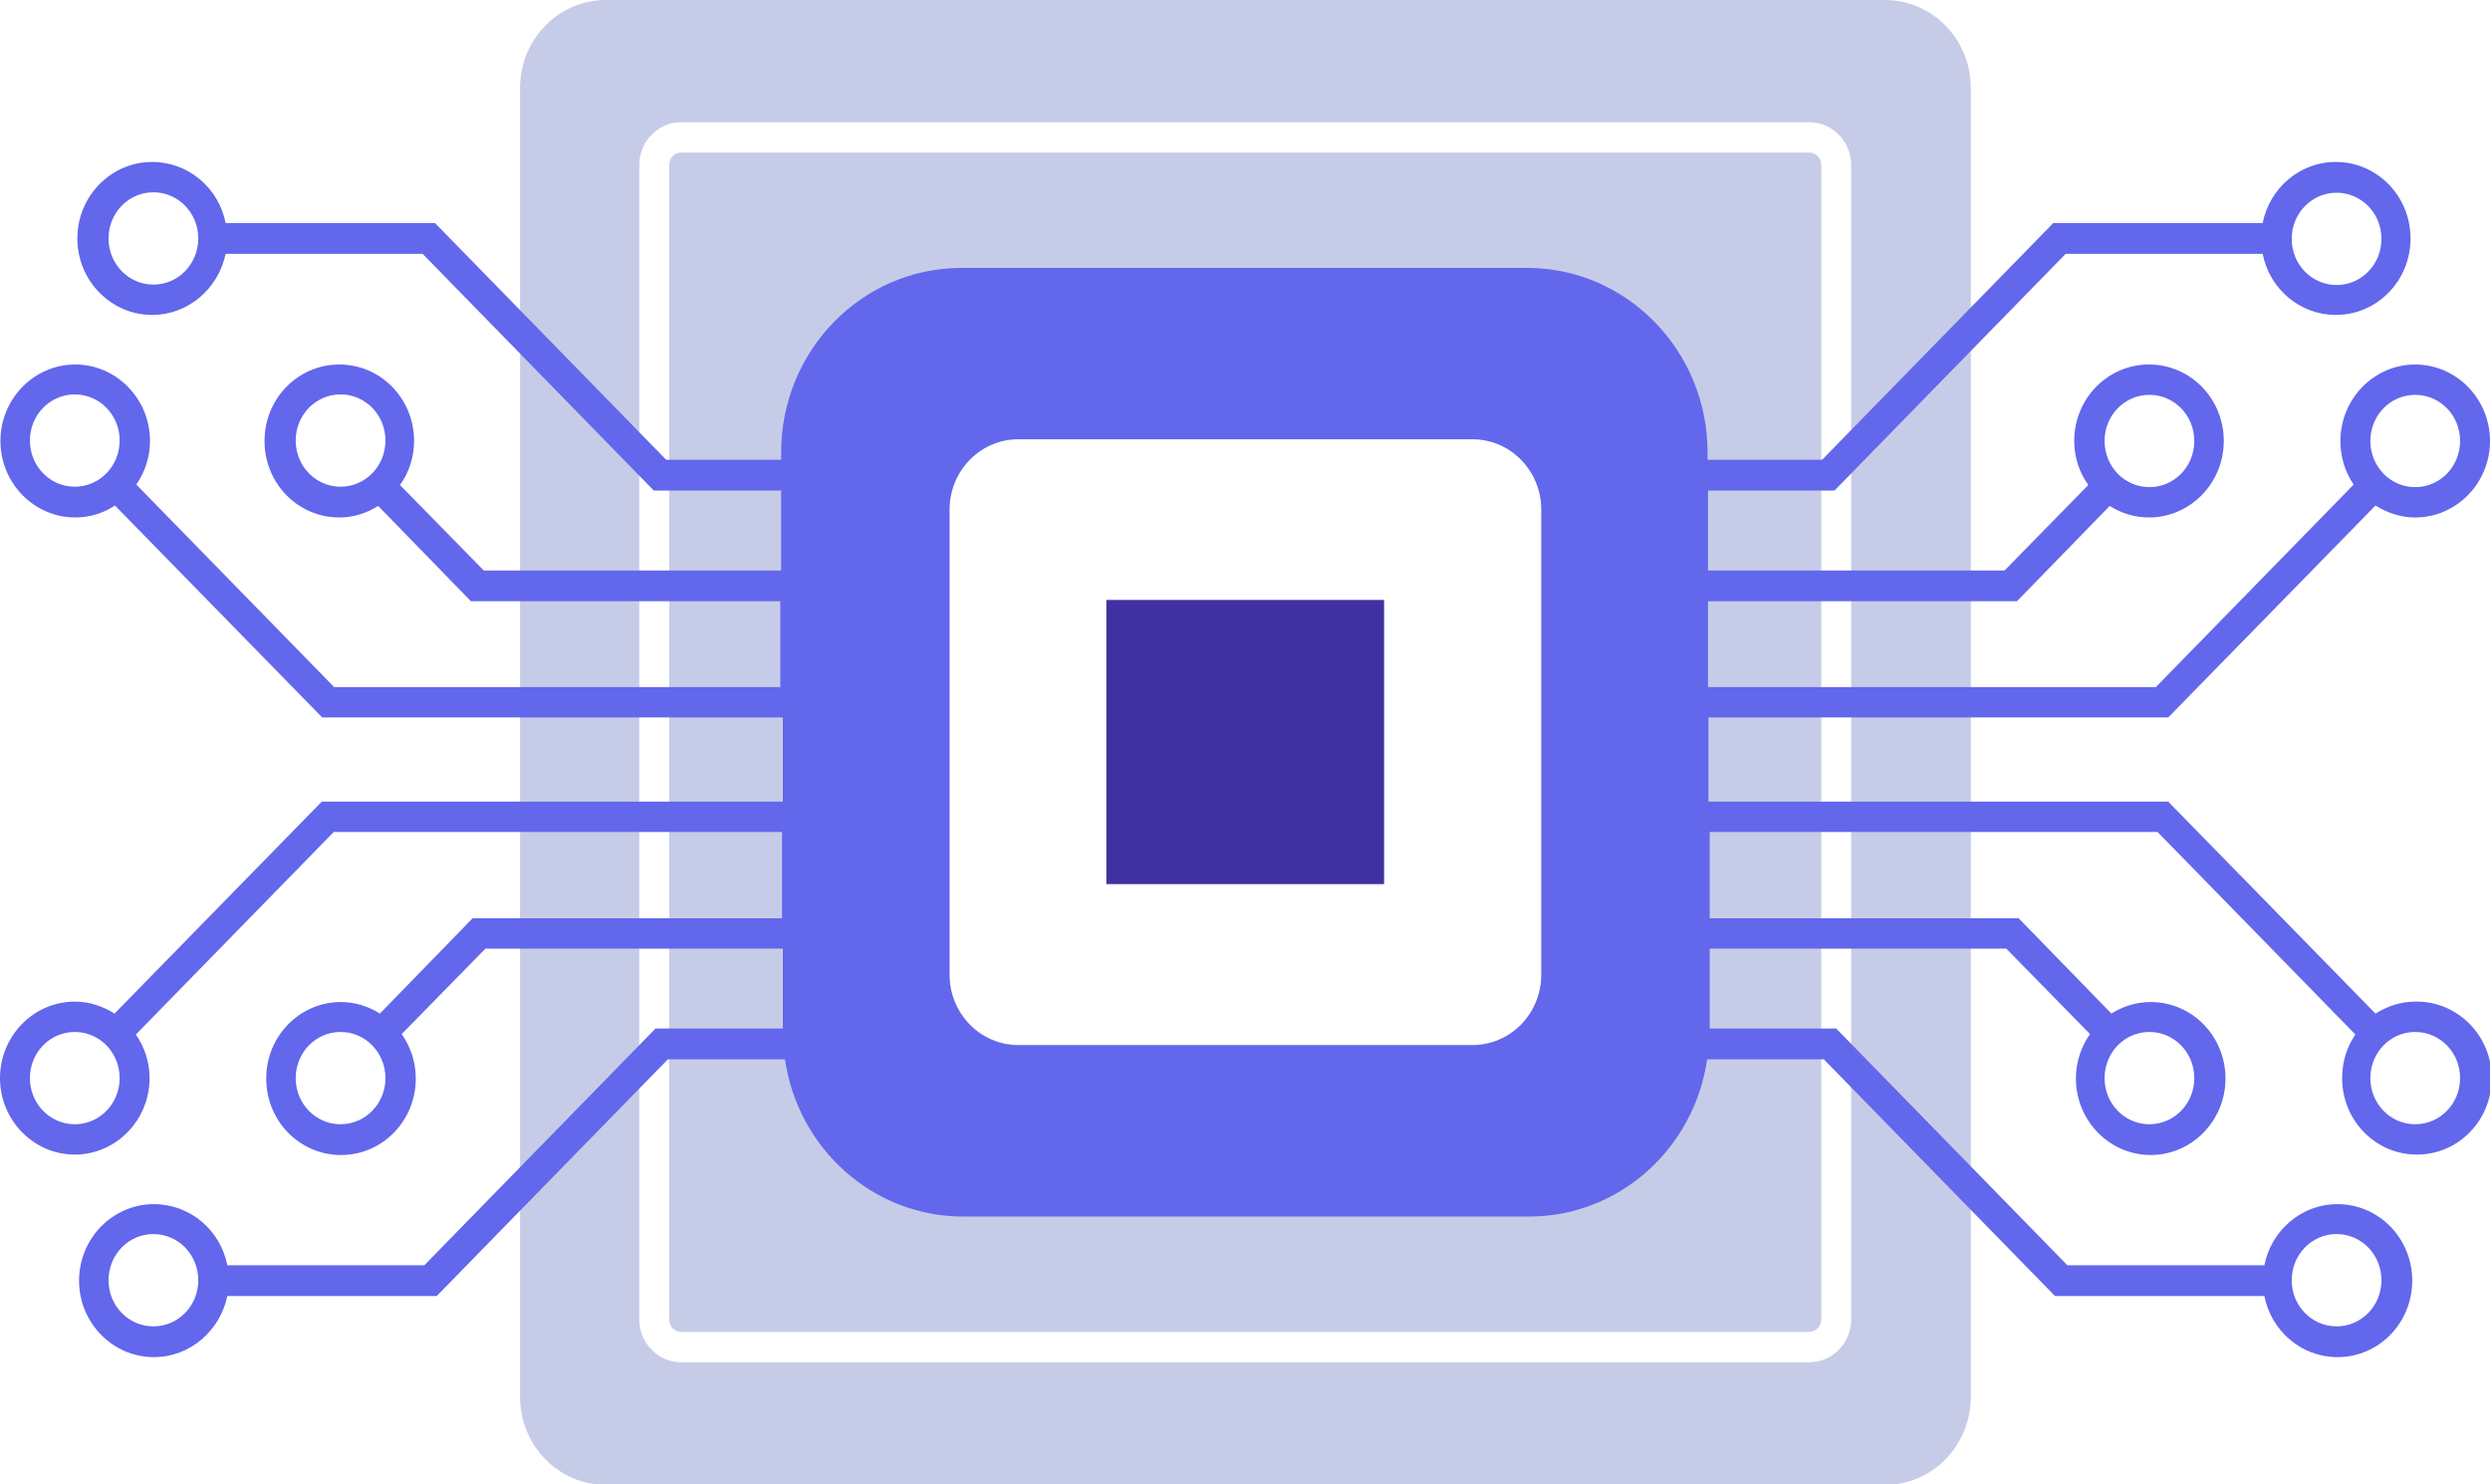 <?xml version="1.0" encoding="UTF-8"?>
<svg id="Ebene_2" data-name="Ebene 2" xmlns="http://www.w3.org/2000/svg" viewBox="0 0 58.27 34.74">
  <defs>
    <style>
      .cls-1 {
        fill: #4031a2;
      }

      .cls-2 {
        fill: #c6cce7;
      }

      .cls-3 {
        fill: #6267ec;
      }
    </style>
  </defs>
  <g id="KillerTec">
    <g>
      <g>
        <path class="cls-2" d="m42.34,3.57H15.94c-.16,0-.28.13-.28.29v27.02c0,.16.13.29.28.29h26.4c.15,0,.28-.13.28-.29V3.86c0-.16-.13-.29-.28-.29Zm-7.88,20.88h-10.63c-.89,0-1.61-.74-1.61-1.65v-10.88c0-.91.72-1.65,1.61-1.65h10.63c.89,0,1.61.74,1.61,1.65v10.88c0,.91-.72,1.65-1.61,1.65Z"/>
        <path class="cls-2" d="m44.11,0H14.18c-1.11,0-2.01.92-2.01,2.06v30.63c0,1.14.9,2.06,2.01,2.06h29.93c1.11,0,2.01-.92,2.01-2.06V2.06c0-1.14-.9-2.06-2.01-2.06Zm-.79,30.88c0,.55-.44,1-.98,1H15.94c-.54,0-.98-.45-.98-1V3.86c0-.55.44-1,.98-1h26.4c.54,0,.98.45.98,1v27.02Z"/>
      </g>
      <path class="cls-3" d="m56.52,23.44c-.34,0-.66.11-.93.28l-4.85-4.96h-10.76v-1.97h10.76l4.85-4.96c.27.17.59.28.93.28.96,0,1.75-.8,1.75-1.79s-.79-1.79-1.75-1.79-1.75.8-1.75,1.79c0,.38.11.73.31,1.02l-4.63,4.74h-10.48v-2.01h7.23l2.17-2.23c.27.17.58.27.92.27.96,0,1.75-.8,1.75-1.79s-.78-1.79-1.75-1.79-1.75.8-1.75,1.79c0,.38.12.74.33,1.03l-1.96,2h-6.94v-1.87h2.96l5.41-5.54h4.61c.16.82.87,1.43,1.71,1.43.97,0,1.75-.8,1.75-1.79s-.78-1.79-1.75-1.79c-.85,0-1.55.62-1.71,1.43h-4.9l-5.41,5.54h-2.68v-.17c0-2.38-1.89-4.32-4.22-4.32h-13.24c-2.33,0-4.22,1.93-4.22,4.32v.17h-2.69l-5.41-5.54h-4.9c-.16-.82-.87-1.43-1.72-1.43-.96,0-1.75.8-1.75,1.79s.79,1.79,1.75,1.79c.85,0,1.55-.62,1.72-1.43h4.61l5.41,5.54h2.98v1.87h-6.96l-1.96-2c.21-.29.33-.65.33-1.03,0-.99-.78-1.79-1.75-1.79s-1.75.8-1.75,1.79.78,1.79,1.75,1.79c.33,0,.64-.1.91-.27l2.17,2.23h7.24v2.01H7.82l-4.63-4.74c.2-.29.32-.64.32-1.02,0-.99-.79-1.79-1.75-1.79s-1.75.8-1.75,1.79.79,1.79,1.75,1.79c.34,0,.66-.1.93-.28l4.85,4.96h10.78v1.97H7.53l-4.85,4.96c-.27-.17-.58-.28-.93-.28-.96,0-1.75.8-1.75,1.79s.79,1.79,1.75,1.79,1.75-.8,1.75-1.79c0-.38-.12-.73-.32-1.02l4.63-4.74h10.49v2.02h-7.24l-2.17,2.23c-.27-.17-.58-.27-.91-.27-.97,0-1.75.8-1.75,1.79s.78,1.79,1.75,1.79,1.75-.8,1.75-1.79c0-.39-.12-.74-.33-1.04l1.96-2h6.96v1.87h-2.98l-5.41,5.54h-4.61c-.16-.82-.87-1.43-1.72-1.43-.96,0-1.75.8-1.75,1.79s.79,1.79,1.75,1.79c.85,0,1.55-.62,1.72-1.43h4.9l5.41-5.54h2.74c.3,2.08,2.05,3.68,4.17,3.68h13.24c2.12,0,3.87-1.6,4.17-3.68h2.73l5.41,5.54h4.9c.16.82.87,1.43,1.71,1.43.97,0,1.75-.8,1.75-1.79s-.78-1.79-1.75-1.79c-.85,0-1.55.62-1.71,1.43h-4.61l-5.41-5.54h-2.96v-1.87h6.94l1.96,2c-.21.3-.33.65-.33,1.04,0,.99.79,1.79,1.75,1.79s1.75-.8,1.75-1.79-.78-1.79-1.75-1.79c-.34,0-.65.1-.92.27l-2.17-2.23h-7.23v-2.02h10.48l4.63,4.74c-.2.29-.31.64-.31,1.02,0,.99.78,1.79,1.75,1.79s1.75-.8,1.75-1.79-.79-1.79-1.75-1.79Zm0-14.2c.58,0,1.05.48,1.05,1.08s-.47,1.08-1.05,1.08-1.05-.48-1.05-1.08.47-1.08,1.05-1.08Zm-6.22,0c.58,0,1.05.48,1.05,1.08s-.47,1.08-1.05,1.08-1.05-.48-1.05-1.08.47-1.08,1.05-1.08Zm4.38-4.73c.58,0,1.05.48,1.05,1.08s-.47,1.08-1.05,1.08-1.05-.48-1.05-1.08.47-1.08,1.05-1.08ZM3.59,6.66c-.58,0-1.05-.48-1.05-1.08s.47-1.08,1.05-1.08,1.05.48,1.05,1.08-.47,1.08-1.05,1.08Zm4.38,4.73c-.58,0-1.05-.48-1.05-1.08s.47-1.08,1.05-1.08,1.05.48,1.05,1.08-.47,1.08-1.05,1.08Zm-6.22,0c-.58,0-1.05-.48-1.05-1.08s.47-1.08,1.05-1.08,1.05.48,1.05,1.08-.47,1.08-1.05,1.08Zm0,14.92c-.58,0-1.05-.48-1.05-1.08s.47-1.08,1.05-1.08,1.05.48,1.05,1.08-.47,1.08-1.05,1.08Zm6.22,0c-.58,0-1.05-.48-1.05-1.08s.47-1.08,1.05-1.08,1.05.48,1.05,1.08-.47,1.08-1.05,1.08Zm-4.38,4.73c-.58,0-1.05-.48-1.05-1.08s.47-1.08,1.05-1.08,1.05.48,1.05,1.08-.47,1.08-1.05,1.08Zm32.48-8.23c0,.91-.72,1.65-1.61,1.65h-10.63c-.89,0-1.61-.74-1.61-1.65v-10.88c0-.91.72-1.65,1.61-1.65h10.63c.89,0,1.61.74,1.61,1.65v10.88Zm18.61,6.07c.58,0,1.05.48,1.05,1.08s-.47,1.08-1.05,1.08-1.05-.48-1.05-1.08.47-1.08,1.05-1.08Zm-4.38-4.73c.58,0,1.05.48,1.05,1.08s-.47,1.08-1.05,1.08-1.05-.48-1.05-1.08.47-1.08,1.05-1.08Zm6.22,2.16c-.58,0-1.05-.48-1.05-1.08s.47-1.08,1.05-1.08,1.05.48,1.05,1.08-.47,1.08-1.05,1.08Z"/>
      <path class="cls-1" d="m25.89,14.04v6.65h6.5v-6.65h-6.5Z"/>
    </g>
  </g>
</svg>